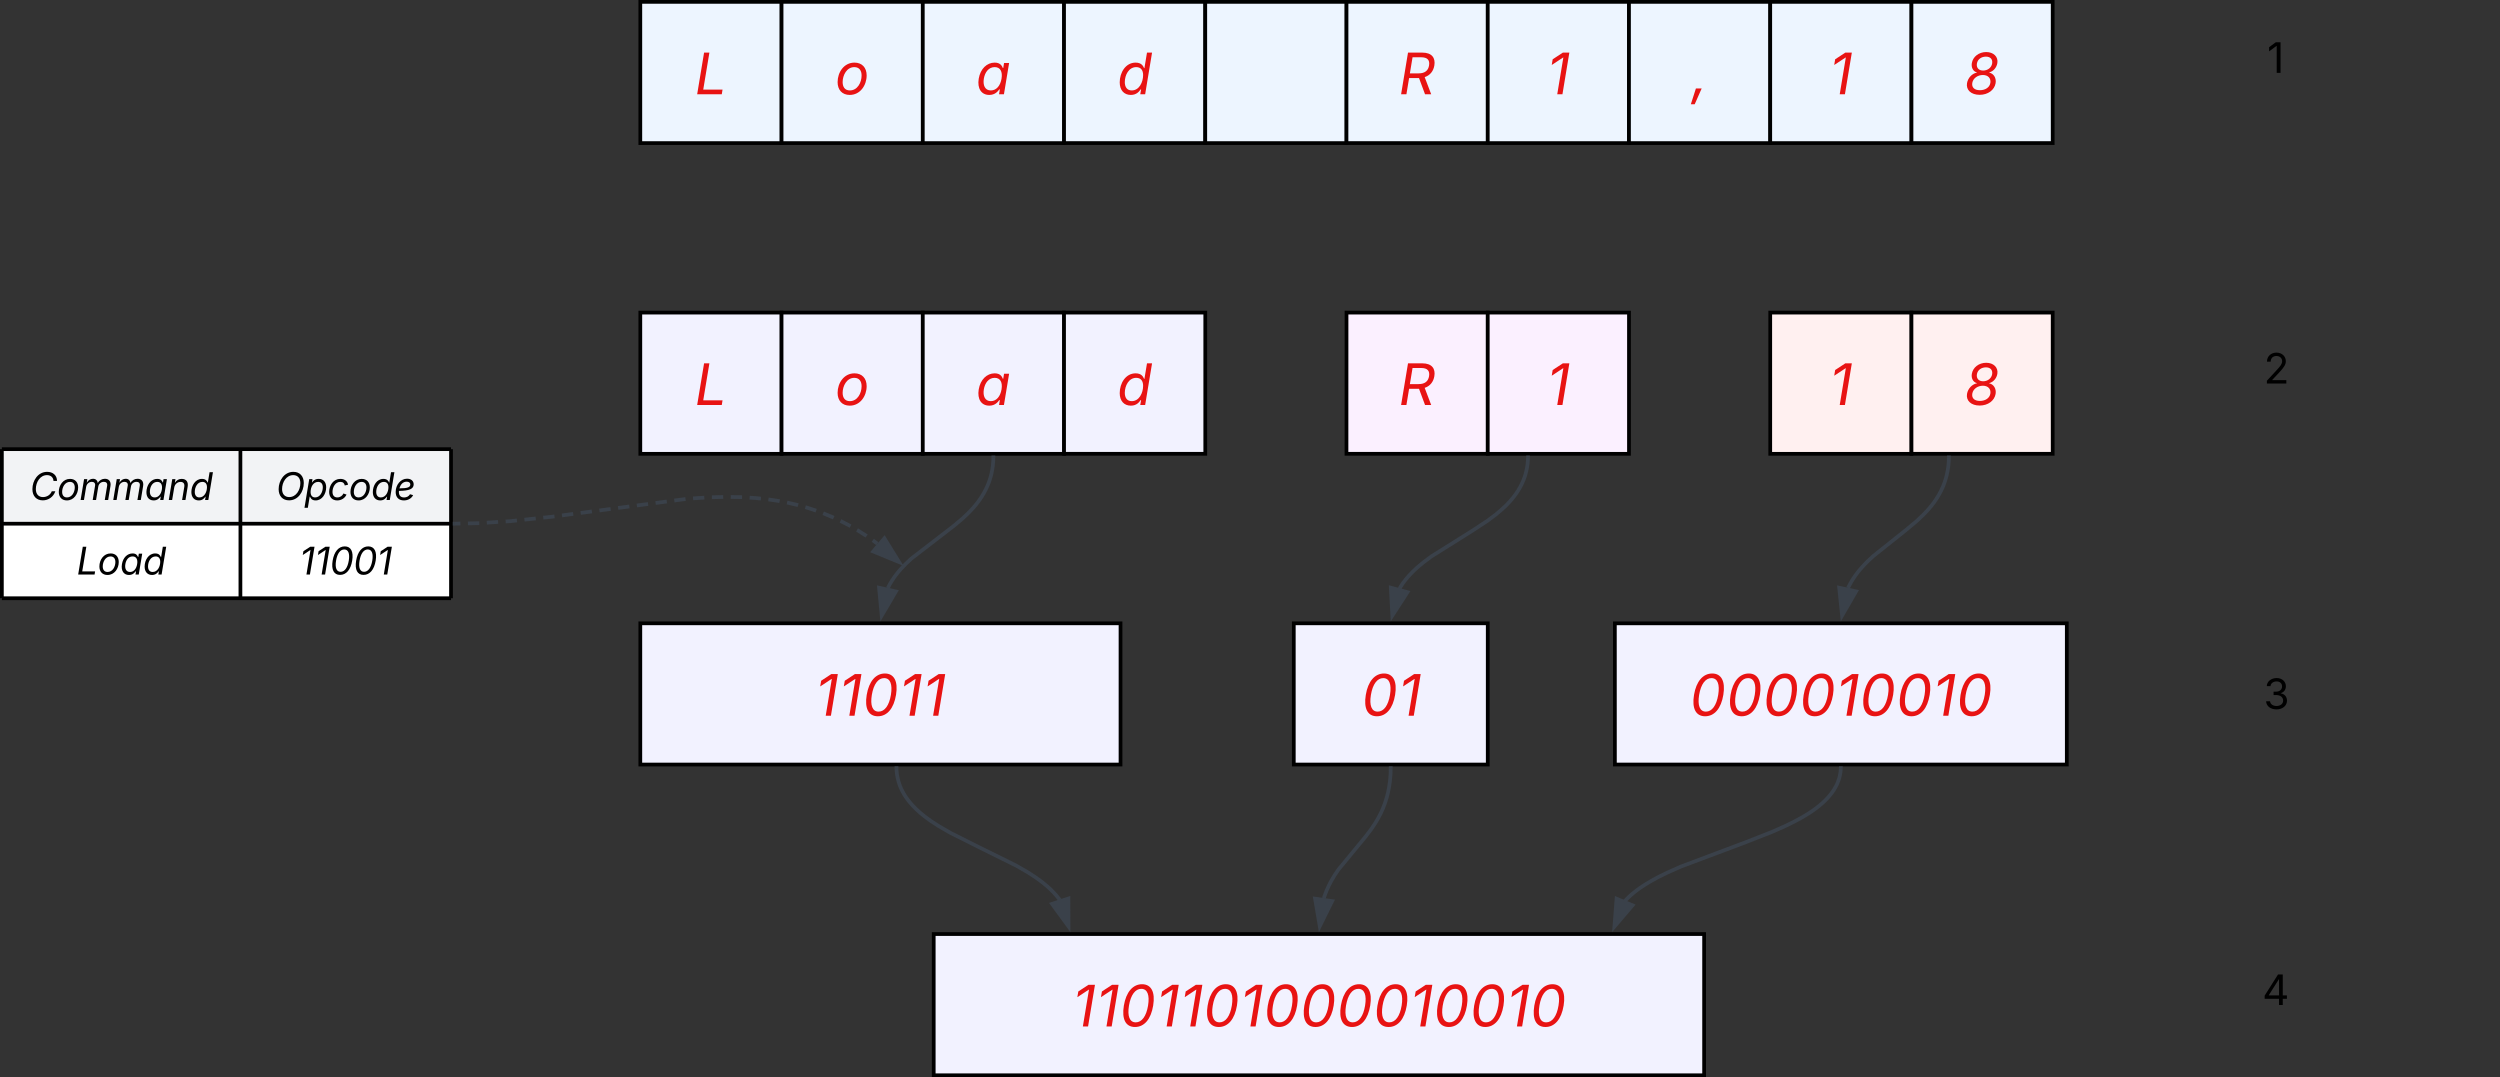 <svg xmlns="http://www.w3.org/2000/svg" xmlns:xlink="http://www.w3.org/1999/xlink" xmlns:lucid="lucid" width="1341.42" height="577.96"><rect width="100%" height="100%" fill="#333333" stroke="none"/><g transform="translate(-79 -279)" lucid:page-tab-id="0_0"><path d="M422.57 280h75.8v75.78h-75.8z" stroke="#000" stroke-width="2" fill="#edf5ff"/><use xlink:href="#a" transform="matrix(1,0,0,1,427.573,285) translate(24.204 44.576)"/><path d="M498.36 280h75.78v75.78h-75.78z" stroke="#000" stroke-width="2" fill="#edf5ff"/><use xlink:href="#b" transform="matrix(1,0,0,1,503.357,285) translate(23.665 44.576)"/><path d="M574.14 280h75.8v75.78h-75.8z" stroke="#000" stroke-width="2" fill="#edf5ff"/><use xlink:href="#c" transform="matrix(1,0,0,1,579.141,285) translate(23.452 44.576)"/><path d="M649.93 280h75.78v75.78h-75.77z" stroke="#000" stroke-width="2" fill="#edf5ff"/><use xlink:href="#d" transform="matrix(1,0,0,1,654.926,285) translate(23.468 44.576)"/><path d="M725.7 280h75.8v75.78h-75.8z" stroke="#000" stroke-width="2" fill="#edf5ff"/><path d="M801.5 280h75.78v75.78h-75.8z" stroke="#000" stroke-width="2" fill="#edf5ff"/><use xlink:href="#e" transform="matrix(1,0,0,1,806.494,285) translate(22.989 44.576)"/><path d="M877.28 280h75.78v75.78h-75.78z" stroke="#000" stroke-width="2" fill="#edf5ff"/><use xlink:href="#f" transform="matrix(1,0,0,1,882.278,285) translate(26.665 44.576)"/><path d="M953.06 280h75.8v75.78h-75.8z" stroke="#000" stroke-width="2" fill="#edf5ff"/><use xlink:href="#g" transform="matrix(1,0,0,1,958.063,285) translate(28.526 44.576)"/><path d="M1028.85 280h75.78v75.78h-75.78z" stroke="#000" stroke-width="2" fill="#edf5ff"/><use xlink:href="#f" transform="matrix(1,0,0,1,1033.847,285) translate(26.665 44.576)"/><path d="M1104.63 280h75.78v75.78h-75.77z" stroke="#000" stroke-width="2" fill="#edf5ff"/><use xlink:href="#h" transform="matrix(1,0,0,1,1109.631,285) translate(23.399 44.576)"/><path d="M422.57 446.73h75.8v75.78h-75.8z" stroke="#000" stroke-width="2" fill="#f2f2ff"/><use xlink:href="#a" transform="matrix(1,0,0,1,427.573,451.725) translate(24.204 44.576)"/><path d="M498.36 446.73h75.78v75.78h-75.78z" stroke="#000" stroke-width="2" fill="#f2f2ff"/><use xlink:href="#b" transform="matrix(1,0,0,1,503.357,451.725) translate(23.665 44.576)"/><path d="M574.14 446.73h75.8v75.78h-75.8z" stroke="#000" stroke-width="2" fill="#f2f2ff"/><use xlink:href="#c" transform="matrix(1,0,0,1,579.141,451.725) translate(23.452 44.576)"/><path d="M649.93 446.73h75.78v75.78h-75.77z" stroke="#000" stroke-width="2" fill="#f2f2ff"/><use xlink:href="#d" transform="matrix(1,0,0,1,654.926,451.725) translate(23.468 44.576)"/><path d="M801.5 446.73h75.78v75.78h-75.8z" stroke="#000" stroke-width="2" fill="#fbf0ff"/><use xlink:href="#e" transform="matrix(1,0,0,1,806.494,451.725) translate(22.989 44.576)"/><path d="M877.28 446.73h75.78v75.78h-75.78z" stroke="#000" stroke-width="2" fill="#fbf0ff"/><use xlink:href="#f" transform="matrix(1,0,0,1,882.278,451.725) translate(26.665 44.576)"/><path d="M1028.85 446.73h75.78v75.78h-75.78z" stroke="#000" stroke-width="2" fill="#fff0f0"/><use xlink:href="#f" transform="matrix(1,0,0,1,1033.847,451.725) translate(26.665 44.576)"/><path d="M1104.63 446.73h75.78v75.78h-75.77z" stroke="#000" stroke-width="2" fill="#fff0f0"/><use xlink:href="#h" transform="matrix(1,0,0,1,1109.631,451.725) translate(23.399 44.576)"/><path d="M422.57 613.45h257.67v75.78H422.57z" stroke="#000" stroke-width="2" fill="#f2f2ff"/><use xlink:href="#i" transform="matrix(1,0,0,1,427.573,618.451) translate(88.856 44.576)"/><path d="M773.2 613.45h104.08v75.78H773.2z" stroke="#000" stroke-width="2" fill="#f2f2ff"/><use xlink:href="#j" transform="matrix(1,0,0,1,778.201,618.451) translate(31.36 44.576)"/><path d="M945.48 613.45h242.5v75.78H945.5z" stroke="#000" stroke-width="2" fill="#f2f2ff"/><use xlink:href="#k" transform="matrix(1,0,0,1,950.484,618.451) translate(35.19 44.576)"/><path d="M612 524.5l-.04 1.66-.2 2.46-.34 2.3-.43 2.22-.56 2.1-.65 2.06-.78 2-.9 1.98-1.02 1.98-1.18 2-1.38 2.07-1.63 2.15-1.94 2.3-2.4 2.53-3.16 2.98-4.73 3.96-22.63 17.44-3.15 2.97-2.42 2.53-1.95 2.3-1.63 2.15-1.38 2.06-1.18 2-.96 1.84" stroke="#3a414a" stroke-width="2" stroke-linejoin="round" fill="none"/><path d="M612.98 524.56l-1.95-.05.03-1H613z" stroke="#3a414a" stroke-width=".05" fill="#3a414a"/><path d="M552.1 609.3l-1.43-14.94 9.05 2z" stroke="#3a414a" stroke-width="2" fill="#3a414a"/><path d="M898.87 524.5l-.03 1.2-.17 2.07-.28 1.97-.4 1.9-.46 1.82-.57 1.8-.68 1.75-.8 1.76-.9 1.75-1.05 1.8-1.22 1.8-1.43 1.9-1.68 1.98-2 2.12-2.5 2.33-3.18 2.67-4.4 3.3-7.78 5.13L847 577.57l-4.4 3.3-3.18 2.65-2.48 2.34-2.02 2.12-1.68 2-1.43 1.87-1.2 1.82-.67 1.1" stroke="#3a414a" stroke-width="2" stroke-linejoin="round" fill="none"/><path d="M899.85 524.56l-1.95-.05.03-1h1.95z" stroke="#3a414a" stroke-width=".05" fill="#3a414a"/><path d="M826.07 609.32l-.8-14.98 8.95 2.4z" stroke="#3a414a" stroke-width="2" fill="#3a414a"/><path d="M1124.7 524.5l-.05 1.77-.2 2.56-.35 2.4-.46 2.28-.56 2.2-.67 2.1-.78 2.07-.92 2.03-1.05 2.04-1.22 2.06-1.42 2.13-1.67 2.22-2.03 2.4-2.55 2.67-3.43 3.23-5.85 4.88-17.32 13.8-3.43 3.2-2.55 2.7-2.03 2.38-1.68 2.24-1.42 2.12-1.22 2.06-1.05 2.04-.2.44" stroke="#3a414a" stroke-width="2" stroke-linejoin="round" fill="none"/><path d="M1125.67 524.56l-1.94-.05.02-1h1.95z" stroke="#3a414a" stroke-width=".05" fill="#3a414a"/><path d="M1067.4 609.3l-1.55-14.93 9.07 1.93z" stroke="#3a414a" stroke-width="2" fill="#3a414a"/><path d="M80 520h128v40H80zM208 520h113v40H208z" fill="#f2f3f5"/><path d="M80 560h128v40H80zM208 560h113v40H208z" fill="#fff"/><path d="M80 520v40M80 520h128M208 520v40M321 520v40M208 520h113M80 560v40M80 560h128M80 600h128M208 560v40M321 560v40M208 560h113M208 600h113" stroke="#000" stroke-width="2" fill="none"/><use xlink:href="#l" transform="matrix(1,0,0,1,85,525) translate(10.001 22.275)"/><use xlink:href="#m" transform="matrix(1,0,0,1,213,525) translate(14.122 22.275)"/><use xlink:href="#n" transform="matrix(1,0,0,1,85,565) translate(35.079 22.275)"/><use xlink:href="#o" transform="matrix(1,0,0,1,213,565) translate(26.676 22.275)"/><path d="M323 559.98l3.04-.07m4.05-.07l6.07-.13m4.05-.26l6.06-.4m4.05-.24l2.43-.16 3.62-.4m4.03-.42l6.06-.64m4.03-.43l4.96-.53 1.07-.14m4.02-.54l6.02-.8m4.02-.52l6.02-.8m4.02-.53l6.02-.8m4.02-.54l6.03-.8m4.03-.53l6.02-.8m4.02-.53l6.03-.8m4.02-.53l6.02-.8m4.04-.36l6.06-.38m4.05-.22l6.07-.14m4.05 0l6.08.1m4.05.26l3.03.2 3.02.3m4.03.46l5.02.74 1 .2m3.97.75l.45.08 5.14 1.2.34.1m3.9 1.1l.7.18 4.74 1.54.35.13m3.8 1.4l.48.2 4.56 1.9.57.27m3.66 1.73l.25.12 4.47 2.34.65.37m3.5 2.03l.32.18 4.5 2.86.3.22m3.34 2.3l.93.66 1.52 1.15" stroke="#3a414a" stroke-width="2" stroke-linejoin="round" fill="none"/><path d="M323.05 560.95l-1.05.02v-1.95l1-.02z" stroke="#3a414a" stroke-width=".05" fill="#3a414a"/><path d="M561.42 580.6l-13.88-5.7 6-7.06z" stroke="#3a414a" stroke-width="2" fill="#3a414a"/><path d="M1180 286a6 6 0 0 1 6-6h228a6 6 0 0 1 6 6v48a6 6 0 0 1-6 6h-228a6 6 0 0 1-6-6z" fill="none"/><use xlink:href="#p" transform="matrix(1,0,0,1,1180,280) translate(115.481 38.084)"/><path d="M1180.4 452.73a6 6 0 0 1 6-6h228a6 6 0 0 1 6 6v48a6 6 0 0 1-6 6h-228a6 6 0 0 1-6-6z" fill="none"/><use xlink:href="#q" transform="matrix(1,0,0,1,1180.415,446.725) translate(113.224 38.084)"/><path d="M1180.4 627.34a6 6 0 0 1 6-6h228a6 6 0 0 1 6 6v48a6 6 0 0 1-6 6h-228a6 6 0 0 1-6-6z" fill="none"/><use xlink:href="#r" transform="matrix(1,0,0,1,1180.415,621.343) translate(113.137 38.084)"/><path d="M580 780.18h413.38v75.78H580z" stroke="#000" stroke-width="2" fill="#f2f2ff"/><use xlink:href="#s" transform="matrix(1,0,0,1,585,785.176) translate(69.406 44.576)"/><path d="M560.03 691.24v.66l.14 1.6.2 1.52.3 1.5.35 1.45.44 1.44.5 1.43.62 1.42.7 1.43.8 1.44.93 1.48 1.1 1.52 1.24 1.57 1.46 1.65 1.73 1.76 2.08 1.9 2.56 2.1 3.2 2.35 4.28 2.78 6.25 3.62 15.13 7.6 20.4 10.1 6.26 3.63 4.26 2.78 3.22 2.36 2.54 2.08 2.08 1.9 1.73 1.76 1.46 1.66 1.24 1.57.43.6" stroke="#3a414a" stroke-width="2" stroke-linejoin="round" fill="none"/><path d="M561 691.24l-1.95.05-.02-1.06h1.95z" stroke="#3a414a" stroke-width=".05" fill="#3a414a"/><path d="M652.33 776.1l-8.85-12.1 8.8-2.9z" stroke="#3a414a" stroke-width="2" fill="#3a414a"/><path d="M825.2 691.24l-.07 3.06-.3 3.64-.48 3.3-.6 3.07-.75 2.88-.87 2.74-1.02 2.66-1.17 2.64-1.4 2.7-1.67 2.82-2.12 3.16-3.05 4.02-14.5 17.6-2.13 3.15-1.68 2.83-1.4 2.7-1.18 2.63-1.02 2.66-.46 1.44" stroke="#3a414a" stroke-width="2" stroke-linejoin="round" fill="none"/><path d="M826.2 691.3l-1.96-.06.02-1h1.96z" stroke="#3a414a" stroke-width=".05" fill="#3a414a"/><path d="M787.15 775.97l-2.53-14.78 9.17 1.32z" stroke="#3a414a" stroke-width="2" fill="#3a414a"/><path d="M1066.72 691.24l-.06.97-.1.96-.14.93-.18.9-.2.92-.26.9-.3.9-.33.9-.38.92-.43.92-.5.92-.54.95-.6.96-.7.98-.77 1.02-.88 1.06-1 1.1-1.13 1.16-1.3 1.22-1.5 1.3-1.76 1.4-2.07 1.5-2.5 1.65-3.06 1.84-3.85 2.1-5.1 2.52-7.3 3.24-14 5.5-34.87 13.1-7.3 3.25-5.08 2.5-3.85 2.13-3.06 1.84-2.5 1.65-2.06 1.5-1.76 1.4-1.5 1.3-1.3 1.22-1.14 1.15-.48.53" stroke="#3a414a" stroke-width="2" stroke-linejoin="round" fill="none"/><path d="M1067.7 691.28l-1.96-.04.02-1h1.95z" stroke="#3a414a" stroke-width=".05" fill="#3a414a"/><path d="M945.24 776.18l1.16-14.95 8.57 3.54z" stroke="#3a414a" stroke-width="2" fill="#3a414a"/><path d="M1180 786.18a6 6 0 0 1 6-6h228a6 6 0 0 1 6 6v48a6 6 0 0 1-6 6h-228a6 6 0 0 1-6-6z" fill="none"/><use xlink:href="#t" transform="matrix(1,0,0,1,1180,780.176) translate(112.822 38.084)"/><defs><path fill="#e81313" d="M87 0l247-1490h190L304-167h690L967 0H87" id="u"/><use transform="matrix(0.015,0,0,0.015,0,0)" xlink:href="#u" id="a"/><path fill="#e81313" d="M528 24C258 24 94-156 94-433c0-355 229-699 603-699 270 0 436 178 436 458 0 359-234 698-605 698zm4-161c275 0 420-287 420-533 0-170-77-301-260-301-271 0-418 288-418 536 0 168 77 298 258 298" id="v"/><use transform="matrix(0.015,0,0,0.015,0,0)" xlink:href="#v" id="b"/><path fill="#e81313" d="M481 24C202 24 45-202 104-557s293-575 571-575c216 0 263 132 291 193h15l29-179h181L1006 0H831l28-173h-21C788-107 693 24 481 24zm56-161c204 0 342-174 383-422s-41-412-245-412c-215 0-350 183-388 412-39 235 39 422 250 422" id="w"/><use transform="matrix(0.015,0,0,0.015,0,0)" xlink:href="#w" id="c"/><path fill="#e81313" d="M492 24C248 24 94-147 94-425c0-352 212-707 569-707 222 0 274 136 303 198h12l92-556h181L1004 0H829l30-173h-19C792-103 700 24 492 24zm32-161c268 0 407-295 407-549 0-175-80-285-247-285-266 0-408 283-408 536 0 174 79 298 248 298" id="x"/><use transform="matrix(0.015,0,0,0.015,0,0)" xlink:href="#x" id="d"/><path fill="#e81313" d="M87 0l247-1490h510c351 0 476 196 432 460-33 197-146 351-346 417L1163 0H943L728-579c-116 2-237 0-355 1L277 0H87zm314-747h311c238 0 346-110 375-283 31-185-52-293-281-293H496" id="y"/><use transform="matrix(0.015,0,0,0.015,0,0)" xlink:href="#y" id="e"/><path fill="#e81313" d="M808-1490L561 0H375l218-1314h-10l-405 267 34-204 364-239h232" id="z"/><use transform="matrix(0.015,0,0,0.015,0,0)" xlink:href="#z" id="f"/><path fill="#e81313" d="M-23 359l182-567h206L115 359H-23" id="A"/><use transform="matrix(0.015,0,0,0.015,0,0)" xlink:href="#A" id="g"/><path fill="#e81313" d="M545 20C242 20 53-153 94-397c32-190 183-347 352-377l1-8c-137-37-207-173-181-331 38-231 252-397 515-397 260 0 435 168 398 395-26 160-143 296-290 333l-1 8c155 30 261 189 228 380-42 243-274 414-571 414zm10-165c194 0 348-100 374-263s-83-281-268-281c-182 0-348 112-378 280-28 157 67 264 272 264zm117-703c160 0 297-104 321-254s-64-244-223-244c-160 0-296 92-322 245s64 253 224 253" id="B"/><use transform="matrix(0.015,0,0,0.015,0,0)" xlink:href="#B" id="h"/><path fill="#e81313" d="M550 20C217 20 72-259 152-744s322-766 651-766c328 0 477 279 398 763-80 490-319 767-651 767zm27-166c220 0 379-223 441-601 61-372-21-598-242-598-214 0-377 214-441 602-62 376 24 597 242 597" id="C"/><g id="i"><use transform="matrix(0.015,0,0,0.015,0,0)" xlink:href="#z"/><use transform="matrix(0.015,0,0,0.015,12.669,0)" xlink:href="#z"/><use transform="matrix(0.015,0,0,0.015,25.339,0)" xlink:href="#C"/><use transform="matrix(0.015,0,0,0.015,44.95,0)" xlink:href="#z"/><use transform="matrix(0.015,0,0,0.015,57.619,0)" xlink:href="#z"/></g><g id="j"><use transform="matrix(0.015,0,0,0.015,0,0)" xlink:href="#C"/><use transform="matrix(0.015,0,0,0.015,19.612,0)" xlink:href="#z"/></g><g id="k"><use transform="matrix(0.015,0,0,0.015,0,0)" xlink:href="#C"/><use transform="matrix(0.015,0,0,0.015,19.612,0)" xlink:href="#C"/><use transform="matrix(0.015,0,0,0.015,39.223,0)" xlink:href="#C"/><use transform="matrix(0.015,0,0,0.015,58.835,0)" xlink:href="#C"/><use transform="matrix(0.015,0,0,0.015,78.446,0)" xlink:href="#z"/><use transform="matrix(0.015,0,0,0.015,91.115,0)" xlink:href="#C"/><use transform="matrix(0.015,0,0,0.015,110.727,0)" xlink:href="#C"/><use transform="matrix(0.015,0,0,0.015,130.339,0)" xlink:href="#z"/><use transform="matrix(0.015,0,0,0.015,143.008,0)" xlink:href="#C"/></g><path d="M698 20c-339 0-559-226-559-600 0-470 305-930 790-930 306 0 529 181 531 489h-190c-8-202-157-313-348-313-373 0-599 380-599 749 0 281 158 429 382 429 202 0 399-111 474-313h191C1267-166 997 20 698 20" id="D"/><path d="M528 24C258 24 94-156 94-433c0-355 229-699 603-699 270 0 436 178 436 458 0 359-234 698-605 698zm4-161c275 0 420-287 420-533 0-170-77-301-260-301-271 0-418 288-418 536 0 168 77 298 258 298" id="E"/><path d="M65 0l186-1118h175l-31 195c80-148 212-215 337-215 153 0 236 96 255 228 75-143 223-228 382-228 199 0 341 131 298 390L1543 0h-181l126-756c27-162-65-218-177-218-160 0-274 111-297 250L894 0H714l128-773c21-127-57-201-174-201-136 0-277 97-307 277L245 0H65" id="F"/><path d="M481 24C202 24 45-202 104-557s293-575 571-575c216 0 263 132 291 193h15l29-179h181L1006 0H831l28-173h-21C788-107 693 24 481 24zm56-161c204 0 342-174 383-422s-41-412-245-412c-215 0-350 183-388 412-39 235 39 422 250 422" id="G"/><path d="M356-664L245 0H65l186-1118h173l-32 197c96-152 219-211 366-211 232 0 366 145 319 428L960 0H779l117-701c29-174-48-269-198-269-165 0-310 115-342 306" id="H"/><path d="M492 24C248 24 94-147 94-425c0-352 212-707 569-707 222 0 274 136 303 198h12l92-556h181L1004 0H829l30-173h-19C792-103 700 24 492 24zm32-161c268 0 407-295 407-549 0-175-80-285-247-285-266 0-408 283-408 536 0 174 79 298 248 298" id="I"/><g id="l"><use transform="matrix(0.01,0,0,0.01,0,0)" xlink:href="#D"/><use transform="matrix(0.01,0,0,0.01,14.6,0)" xlink:href="#E"/><use transform="matrix(0.01,0,0,0.01,26.602,0)" xlink:href="#F"/><use transform="matrix(0.01,0,0,0.01,44.121,0)" xlink:href="#F"/><use transform="matrix(0.01,0,0,0.01,61.641,0)" xlink:href="#G"/><use transform="matrix(0.01,0,0,0.01,73.916,0)" xlink:href="#H"/><use transform="matrix(0.01,0,0,0.01,85.742,0)" xlink:href="#I"/></g><path d="M699 20c-338 0-560-226-560-600 0-472 307-930 791-930 337 0 558 226 558 599 0 474-306 931-789 931zm7-176c374 0 598-379 598-750 0-280-157-428-381-428-373 0-600 379-600 749 0 280 158 429 383 429" id="J"/><path d="M-4 418l255-1536h174l-30 179h9c47-68 143-193 355-193 246 0 401 170 401 447 0 348-211 709-568 709-219 0-274-140-300-202h-17l-99 596H-4zm572-555c267 0 411-296 411-543 0-170-78-291-250-291-269 0-405 284-405 542 0 177 81 292 244 292" id="K"/><path d="M528 24C258 24 94-156 94-433c0-354 228-699 603-699 222 0 381 120 410 314l-176 39c-14-114-95-192-238-192-272 0-419 288-419 536 0 167 76 298 258 298 155 0 277-90 329-211l166 58C935-93 745 24 528 24" id="L"/><path d="M535 24C259 24 94-144 94-427c0-392 272-715 610-715 216 0 356 119 356 305 0 244-237 344-790 350-18 199 49 349 276 352 142 0 260-66 317-173l167 47C947-85 756 24 535 24zM294-623c447-4 586-57 586-218 0-85-78-141-194-141-220 0-342 177-392 359" id="M"/><g id="m"><use transform="matrix(0.01,0,0,0.01,0,0)" xlink:href="#J"/><use transform="matrix(0.01,0,0,0.01,15.293,0)" xlink:href="#K"/><use transform="matrix(0.01,0,0,0.01,27.549,0)" xlink:href="#L"/><use transform="matrix(0.01,0,0,0.01,38.984,0)" xlink:href="#E"/><use transform="matrix(0.01,0,0,0.01,50.986,0)" xlink:href="#I"/><use transform="matrix(0.01,0,0,0.01,63.242,0)" xlink:href="#M"/></g><path d="M87 0l247-1490h190L304-167h690L967 0H87" id="N"/><g id="n"><use transform="matrix(0.01,0,0,0.01,0,0)" xlink:href="#N"/><use transform="matrix(0.01,0,0,0.01,11.309,0)" xlink:href="#E"/><use transform="matrix(0.01,0,0,0.01,23.311,0)" xlink:href="#G"/><use transform="matrix(0.01,0,0,0.01,35.586,0)" xlink:href="#I"/></g><path d="M808-1490L561 0H375l218-1314h-10l-405 267 34-204 364-239h232" id="O"/><path d="M550 20C217 20 72-259 152-744s322-766 651-766c328 0 477 279 398 763-80 490-319 767-651 767zm27-166c220 0 379-223 441-601 61-372-21-598-242-598-214 0-377 214-441 602-62 376 24 597 242 597" id="P"/><g id="o"><use transform="matrix(0.01,0,0,0.01,0,0)" xlink:href="#O"/><use transform="matrix(0.01,0,0,0.01,8.145,0)" xlink:href="#O"/><use transform="matrix(0.01,0,0,0.01,16.289,0)" xlink:href="#P"/><use transform="matrix(0.01,0,0,0.01,28.896,0)" xlink:href="#P"/><use transform="matrix(0.01,0,0,0.01,41.504,0)" xlink:href="#O"/></g><path d="M653-1490V0H466v-1314h-10L96-1047v-204l324-239h233" id="Q"/><use transform="matrix(0.011,0,0,0.011,0,0)" xlink:href="#Q" id="p"/><path d="M154 0v-137l495-537c165-179 249-281 249-418 0-156-121-253-280-253-170 0-278 110-278 278H158c0-264 200-443 465-443 266 0 455 183 455 416 0 161-73 288-336 568L416-179v12h687V0H154" id="R"/><use transform="matrix(0.011,0,0,0.011,0,0)" xlink:href="#R" id="q"/><path d="M635 20c-292 0-500-160-510-396h192c11 142 145 229 315 229 187 0 323-105 323-260 0-161-125-274-346-274H488v-165h121c174 0 294-100 294-254 0-148-104-245-266-245-152 0-291 85-297 230H157c8-234 222-395 484-395 278 0 448 188 448 400 0 168-95 291-247 336v12c190 31 301 169 301 357 0 244-216 425-508 425" id="S"/><use transform="matrix(0.011,0,0,0.011,0,0)" xlink:href="#S" id="r"/><g id="s"><use transform="matrix(0.015,0,0,0.015,0,0)" xlink:href="#z"/><use transform="matrix(0.015,0,0,0.015,12.669,0)" xlink:href="#z"/><use transform="matrix(0.015,0,0,0.015,25.339,0)" xlink:href="#C"/><use transform="matrix(0.015,0,0,0.015,44.95,0)" xlink:href="#z"/><use transform="matrix(0.015,0,0,0.015,57.619,0)" xlink:href="#z"/><use transform="matrix(0.015,0,0,0.015,70.289,0)" xlink:href="#C"/><use transform="matrix(0.015,0,0,0.015,89.9,0)" xlink:href="#z"/><use transform="matrix(0.015,0,0,0.015,102.569,0)" xlink:href="#C"/><use transform="matrix(0.015,0,0,0.015,122.181,0)" xlink:href="#C"/><use transform="matrix(0.015,0,0,0.015,141.793,0)" xlink:href="#C"/><use transform="matrix(0.015,0,0,0.015,161.404,0)" xlink:href="#C"/><use transform="matrix(0.015,0,0,0.015,181.016,0)" xlink:href="#z"/><use transform="matrix(0.015,0,0,0.015,193.685,0)" xlink:href="#C"/><use transform="matrix(0.015,0,0,0.015,213.296,0)" xlink:href="#C"/><use transform="matrix(0.015,0,0,0.015,232.908,0)" xlink:href="#z"/><use transform="matrix(0.015,0,0,0.015,245.577,0)" xlink:href="#C"/></g><path d="M120-303v-155l652-1032h231v1020h202v167h-202V0H821v-303H120zm702-167v-782h-12L323-482v12h499" id="T"/><use transform="matrix(0.011,0,0,0.011,0,0)" xlink:href="#T" id="t"/></defs></g></svg>